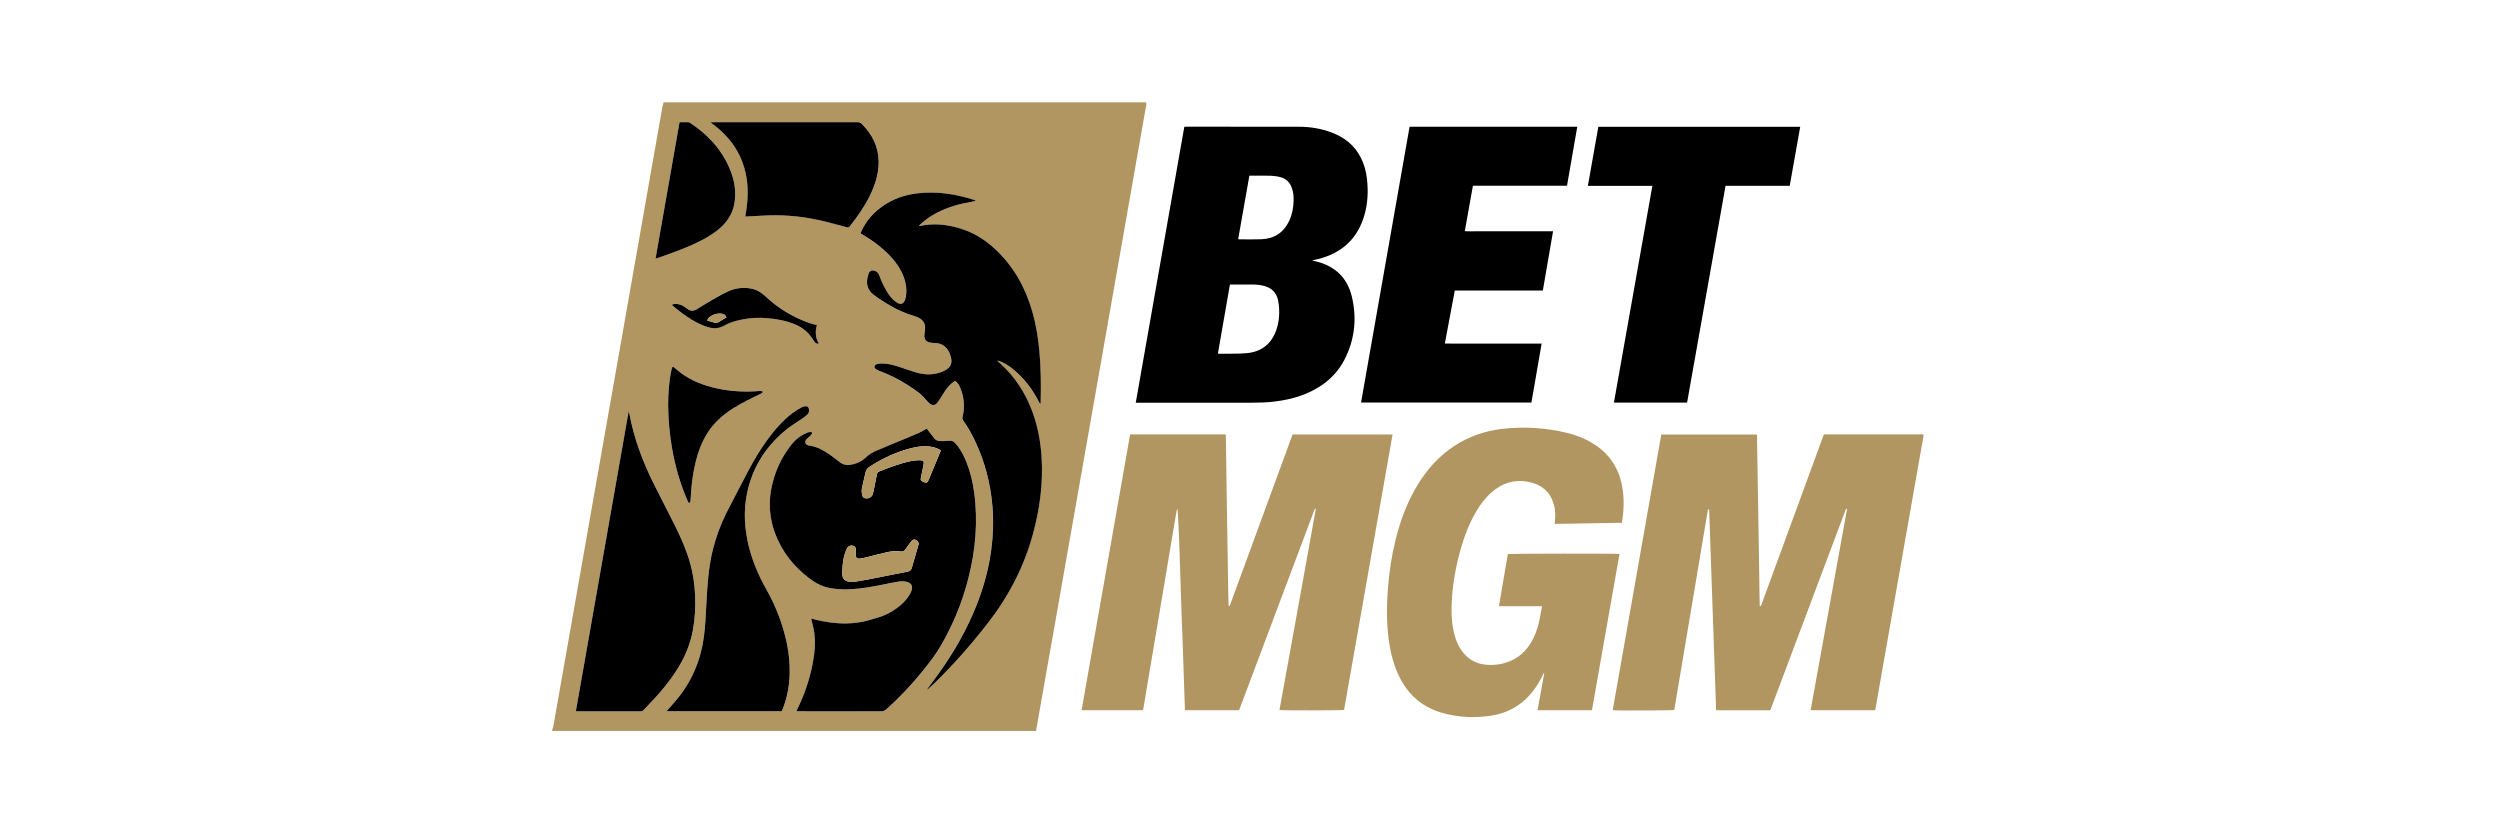 <?xml version="1.0" encoding="UTF-8"?>
<svg id="Warstwa_1" xmlns="http://www.w3.org/2000/svg" width="600" height="200" viewBox="0 0 600 200">
  <defs>
    <style>
      .cls-1 {
        fill: #b19661;
      }
    </style>
  </defs>
  <path class="cls-1" d="M275.07,24.56c.02.17.08.35.05.52-.9,5.13-1.81,10.26-2.71,15.38-1.04,5.89-2.07,11.78-3.1,17.67-.99,5.65-2,11.3-2.99,16.95-.8,4.53-1.59,9.06-2.38,13.58-.88,4.97-1.76,9.93-2.63,14.9-.88,4.97-1.74,9.94-2.62,14.91-.87,4.97-1.76,9.93-2.63,14.9-.84,4.75-1.66,9.5-2.5,14.24-.88,4.97-1.76,9.93-2.64,14.9-.74,4.21-1.48,8.41-2.22,12.62-.02.1-.01.2-.01.3h-116.18c0-.08,0-.16,0-.24.08-.22.2-.44.25-.67.4-2.18.78-4.37,1.16-6.55.71-4.03,1.42-8.05,2.13-12.08.8-4.53,1.59-9.05,2.39-13.58.75-4.27,1.5-8.53,2.25-12.8.75-4.27,1.5-8.53,2.25-12.8.76-4.31,1.52-8.61,2.28-12.92.71-4.03,1.42-8.05,2.13-12.08.71-4.05,1.43-8.09,2.14-12.14.71-4.05,1.42-8.09,2.13-12.14.75-4.27,1.51-8.53,2.26-12.8.79-4.51,1.58-9.02,2.37-13.52.88-5.03,1.77-10.06,2.66-15.08.09-.5.23-.98.35-1.47,38.61,0,77.21,0,115.82,0ZM194.68,148.48c.05.22.09.37.13.52.21.91.47,1.81.6,2.74.37,2.63.1,5.24-.42,7.82-.73,3.63-1.9,7.11-3.53,10.44-.1.21-.19.42-.32.72h.84c6.5,0,12.99,0,19.49.01.53,0,.92-.16,1.3-.51,3.01-2.73,5.8-5.65,8.37-8.8,1.66-2.04,3.3-4.1,4.62-6.37,2.96-5.07,5.18-10.46,6.63-16.16,1.74-6.85,2.37-13.78,1.4-20.81-.34-2.45-.9-4.84-1.83-7.14-.58-1.44-1.27-2.82-2.24-4.04-.88-1.11-1.13-1.2-2.55-1.07-.52.05-1.06.05-1.58.04-.53-.02-.99-.23-1.33-.64-.41-.5-.81-1.01-1.21-1.53-.21-.27-.41-.55-.6-.82-.65.35-1.24.72-1.87,1-1.11.5-2.25.96-3.37,1.43-2.29.96-4.59,1.9-6.87,2.87-.94.4-1.82.93-2.56,1.64-1.07,1.03-2.38,1.54-3.81,1.77-.79.13-1.54-.06-2.21-.51-.27-.18-.52-.39-.78-.59-.67-.5-1.31-1.03-2.01-1.5-1.43-.96-2.91-1.8-4.66-2.02-.12-.02-.23-.07-.35-.09-.74-.17-.86-.91-.41-1.43.21-.24.49-.43.72-.65.2-.2.41-.4.57-.63.17-.24.07-.47-.22-.47-.29,0-.61.04-.88.15-1.47.62-2.72,1.55-3.72,2.79-1.88,2.34-3.26,4.96-4.18,7.82-1.48,4.61-1.47,9.21.27,13.76,1.63,4.26,4.37,7.69,7.96,10.46,1.26.98,2.6,1.82,4.17,2.24,1.93.52,3.89.61,5.87.51,2.67-.14,5.29-.62,7.9-1.14,1.2-.24,2.39-.48,3.59-.69.66-.11,1.34-.12,2,.04,1.15.28,1.57,1.04,1.16,2.16-.14.4-.34.78-.58,1.14-1.3,2.01-3.17,3.36-5.26,4.43-1.29.66-2.71.99-4.09,1.41-1.9.58-3.85.85-5.84.86-2.58.02-5.11-.38-7.6-1-.21-.05-.42-.09-.7-.15ZM222.49,165.43s.05.06.08.09c.55-.51,1.11-1,1.65-1.52,4.59-4.47,8.8-9.26,12.74-14.31,5.06-6.49,8.78-13.63,10.95-21.58,1.64-6.03,2.44-12.16,2.05-18.42-.23-3.74-.92-7.38-2.22-10.9-1.63-4.41-4.09-8.26-7.59-11.44-.28-.25-.56-.51-.84-.76.24-.02.43.03.61.11,1.09.43,2.08,1.03,2.99,1.76,2.74,2.18,4.82,4.89,6.4,7.99.09.18.19.36.28.54.13-.16.15-.27.15-.39.09-4.07.07-8.14-.3-12.2-.3-3.29-.82-6.54-1.74-9.71-1.68-5.81-4.54-10.91-9.04-15.03-2.5-2.29-5.33-4-8.61-4.93-3.02-.86-6.06-1.19-9.16-.5-.08.02-.17,0-.25,0-.02-.04-.04-.08-.06-.12.19-.17.39-.35.58-.52,1.1-.97,2.31-1.8,3.62-2.48,2.74-1.42,5.67-2.22,8.7-2.73.22-.04.45-.08.67-.13-.09-.14-.18-.19-.27-.22-4.42-1.42-8.92-2.16-13.59-1.63-2.63.3-5.1,1.02-7.37,2.38-2.41,1.44-4.38,3.31-5.74,5.78-.25.46-.45.94-.69,1.44.21.13.36.23.51.32,1.67.95,3.23,2.06,4.68,3.31,1.83,1.58,3.46,3.34,4.58,5.5.99,1.9,1.5,3.91,1.13,6.07-.06.36-.16.72-.32,1.04-.32.67-.84.87-1.51.56-.38-.18-.74-.43-1.05-.71-.73-.63-1.27-1.43-1.76-2.25-.7-1.18-1.26-2.42-1.73-3.7-.23-.64-.65-1.07-1.34-1.2-.59-.11-1.05.15-1.24.71-.1.29-.18.58-.24.88-.38,1.68.02,3.11,1.4,4.2.65.51,1.35.98,2.05,1.43,2.42,1.56,4.95,2.89,7.74,3.69.45.13.89.31,1.29.55.94.56,1.4,1.39,1.31,2.5-.04.51-.11,1.01-.16,1.52-.08,1.03.37,1.63,1.39,1.81.44.08.89.11,1.34.12.97.03,1.78.4,2.44,1.09.72.74,1.08,1.65,1.27,2.66.22,1.18-.24,2.06-1.21,2.64-.6.36-1.28.64-1.96.82-1.77.47-3.56.35-5.3-.17-1.46-.44-2.9-.96-4.35-1.43-1.3-.42-2.62-.75-4.01-.7-.36.01-.74.05-1.08.16-.62.19-.72.76-.21,1.15.3.23.67.39,1.02.52,3.14,1.15,6,2.8,8.73,4.72.85.6,1.62,1.3,2.28,2.11.23.28.48.55.76.8.82.72,1.47.67,2.11-.2.43-.59.81-1.22,1.2-1.84.55-.88,1.11-1.76,1.89-2.46.33-.29.69-.55,1.05-.83.65.47.98,1.08,1.25,1.71.94,2.25,1.14,4.57.56,6.93-.09.37-.05.64.18.95,1.05,1.46,1.92,3.02,2.7,4.63,2.43,5.04,3.83,10.36,4.29,15.94.29,3.55.17,7.08-.31,10.59-.62,4.5-1.82,8.84-3.48,13.06-2.34,5.92-5.48,11.4-9.19,16.56-.89,1.24-1.82,2.45-2.72,3.68ZM138.21,170.67c.22.02.38.05.54.05,4.99,0,9.98,0,14.96,0,.31,0,.54-.08.75-.31.82-.88,1.67-1.73,2.48-2.61,1.94-2.1,3.74-4.3,5.3-6.69,1.96-3.02,3.4-6.25,4.05-9.81.51-2.79.67-5.61.54-8.45-.12-2.61-.48-5.18-1.19-7.7-.87-3.07-2.14-5.97-3.55-8.82-1.67-3.37-3.42-6.71-5.11-10.07-2.7-5.39-4.81-10.99-5.92-16.94-.02-.12-.09-.24-.19-.49-4.23,24.03-8.44,47.91-12.65,71.84ZM159.94,170.72c.35,0,.57,0,.79,0,8.73,0,17.47,0,26.2,0,.71,0,.66.13.96-.65,1.48-3.82,1.87-7.77,1.51-11.82-.22-2.46-.71-4.87-1.42-7.23-1-3.33-2.34-6.51-4.05-9.53-2.11-3.72-3.72-7.64-4.56-11.86-.69-3.42-.85-6.86-.25-10.31,1.09-6.33,4.15-11.54,9-15.72,1.38-1.19,2.9-2.16,4.43-3.14.42-.27.82-.6,1.19-.94.37-.35.52-.82.41-1.34-.11-.49-.37-.72-.86-.67-.31.03-.64.13-.92.28-1.48.76-2.78,1.76-3.99,2.9-2.17,2.06-3.98,4.41-5.62,6.9-1.54,2.33-2.86,4.79-4.14,7.27-1.43,2.77-2.91,5.5-4.3,8.29-1.38,2.77-2.45,5.68-3.21,8.69-1.08,4.25-1.33,8.59-1.57,12.94-.15,2.7-.25,5.4-.61,8.09-.77,5.69-2.93,10.77-6.63,15.17-.73.87-1.5,1.71-2.36,2.69ZM178.88,51.94c.25,0,.41,0,.57,0,1.71-.09,3.41-.21,5.12-.26,4.48-.14,8.89.36,13.24,1.43,1.82.45,3.62.93,5.43,1.42.33.09.53.04.73-.23.49-.67,1.03-1.31,1.52-1.99,1.67-2.27,3.13-4.66,4.16-7.3.8-2.04,1.29-4.16,1.24-6.37-.07-3.53-1.56-6.43-4.01-8.89-.32-.33-.67-.44-1.13-.44-3.72.02-7.45,0-11.17,0-7.73,0-15.47,0-23.2,0-.23,0-.46.01-.82.02.22.19.32.29.42.37,1.09.79,2.1,1.67,3.04,2.64,2.47,2.54,4.11,5.54,4.91,8.99.64,2.77.66,5.56.31,8.37-.09.72-.22,1.44-.34,2.23ZM163.1,29.33c-1.92,10.93-3.84,21.79-5.76,32.73.28-.08.45-.12.62-.18.52-.18,1.04-.36,1.55-.55,2.97-1.07,5.93-2.15,8.74-3.59,1.84-.94,3.58-2.02,5.06-3.47,1.68-1.65,2.75-3.62,3.04-5.97.28-2.3-.02-4.55-.79-6.73-1.86-5.21-5.38-9.08-9.92-12.1-.13-.08-.3-.15-.45-.15-.67-.02-1.34,0-2.08,0ZM160.35,97.28c.04,3.49.36,7.05.99,10.58.75,4.2,1.93,8.28,3.63,12.2.07.17.14.34.25.49.13.17.35.14.44-.06.04-.09.05-.2.06-.3.04-.63.08-1.26.13-1.89.17-2.52.5-5.02,1.11-7.47.58-2.34,1.38-4.6,2.66-6.66,1.63-2.64,3.86-4.65,6.47-6.27,2.01-1.25,4.13-2.29,6.26-3.3.18-.09.38-.16.54-.28.08-.06.16-.21.15-.29-.02-.08-.16-.18-.26-.19-.2-.03-.41,0-.61,0-3.41.27-6.79.09-10.14-.64-3.09-.68-6.01-1.78-8.58-3.67-.56-.41-1.07-.88-1.6-1.32-.32-.26-.5-.21-.62.17-.03.1-.04.2-.06.3-.62,2.8-.8,5.63-.82,8.59ZM196.06,78.02c-.66-.18-1.27-.32-1.86-.52-3.99-1.41-7.53-3.56-10.6-6.47-.99-.94-2.12-1.57-3.46-1.8-1.97-.34-3.85-.05-5.65.8-.88.42-1.75.88-2.59,1.37-1.6.93-3.2,1.87-4.77,2.85-.72.45-1.38.4-2.05-.04-.24-.16-.46-.33-.69-.5-.53-.4-1.12-.66-1.78-.74-.45-.06-.9-.07-1.37.16.1.11.14.17.2.22,1.45,1.26,2.97,2.41,4.62,3.4,1.19.72,2.42,1.33,3.76,1.73,1.36.42,2.65.41,3.94-.32,1.3-.73,2.73-1.15,4.19-1.46,2.05-.43,4.11-.53,6.19-.35,2.26.19,4.48.59,6.58,1.46,1.77.74,3.24,1.85,4.28,3.5.17.28.36.54.55.81.22.31.52.43.97.32-.87-1.41-.91-2.9-.47-4.43Z"/>
  <path class="cls-1" d="M461.63,104.83c-.12.61-.24,1.23-.35,1.84-1.22,6.93-2.44,13.86-3.66,20.79-1.38,7.85-2.77,15.71-4.15,23.56-1.11,6.33-2.22,12.66-3.34,18.99-.02.14-.07.27-.11.44h-15.47c2.92-16.13,5.84-32.23,8.76-48.37-.4.07-.39.36-.47.56-.84,2.21-1.66,4.42-2.49,6.63-5.08,13.52-10.16,27.04-15.24,40.56-.08.21-.16.41-.25.63h-12.99c-.56-16.09-1.12-32.17-1.68-48.3-.33.12-.32.34-.35.52-.21,1.24-.42,2.49-.63,3.73-.64,3.79-1.28,7.58-1.91,11.37-.59,3.49-1.17,6.98-1.76,10.47-.71,4.23-1.42,8.47-2.13,12.7-.51,3.05-1.02,6.1-1.54,9.15-.02.1-.04.2-.06.29-.45.13-13.58.18-14.64.06-.01-.01-.03-.03-.04-.04-.01-.02-.03-.04-.03-.05,0-.12.01-.24.03-.36,3.86-21.89,7.71-43.79,11.58-65.72h22.96c.04,2.33.08,4.62.12,6.92.04,2.28.07,4.56.11,6.84.04,2.3.08,4.6.11,6.9.04,2.28.07,4.56.11,6.84.04,2.3.06,4.6.11,6.9.05,2.26.02,4.53.11,6.8.13-.01.15-.01.17-.02.02,0,.04,0,.05-.02.03-.03.05-.06.08-.09.01-.02.02-.04.03-.05,0-.02.01-.04.02-.06.02-.04.03-.07.05-.11,4.98-13.58,9.96-27.16,14.94-40.74,0-.02.02-.03.03-.05.01-.02.02-.03.07-.09h.69c7.47,0,14.95,0,22.42,0,.24,0,.49-.01.73-.02v.61Z"/>
  <path class="cls-1" d="M271.22,104.25h22.94c.02.29.05.56.05.84.07,4.58.13,9.16.2,13.74.12,7.78.24,15.55.37,23.33.02.96.04,1.91.07,2.87,0,.14.03.27.05.43.28,0,.3-.21.35-.37.49-1.32.97-2.63,1.45-3.95,4.43-12.09,8.86-24.18,13.3-36.27.07-.19.14-.38.23-.6h23.99c-3.88,22.07-7.76,44.1-11.64,66.11-.48.13-14.79.16-15.51.02.97-5.36,1.95-10.71,2.92-16.07.98-5.38,1.96-10.77,2.92-16.15.96-5.35,1.95-10.7,2.91-16.16-.37.16-.39.4-.46.6-1.13,2.99-2.25,5.98-3.37,8.97-4.79,12.76-9.59,25.52-14.38,38.27-.07.19-.15.37-.24.59h-12.98c-.18-5.4-.36-10.77-.55-16.13-.19-5.35-.41-10.7-.56-16.05-.18-6.51-.54-15.7-.71-16.16-.07.18-.15.29-.17.41-.32,1.86-.64,3.73-.95,5.59-.59,3.51-1.17,7.02-1.76,10.53-.55,3.29-1.11,6.58-1.66,9.87-.72,4.27-1.44,8.55-2.16,12.82-.47,2.79-.93,5.58-1.4,8.37-.04.24-.09.48-.15.75h-14.74c3.89-22.07,7.77-44.11,11.65-66.2Z"/>
  <path d="M315.04,62.55c.41.1.83.19,1.24.3,4.3,1.18,7.08,3.93,8.14,8.25,1.22,4.99.79,9.88-1.41,14.54-2.01,4.28-5.39,7.13-9.72,8.9-2.45,1-5,1.56-7.62,1.86-1.82.21-3.65.25-5.49.25-8.92,0-17.84,0-26.75,0h-.85c3.89-22.11,7.77-44.14,11.65-66.2.16-.02.29-.05.43-.05,9.02,0,18.04-.01,27.06.02,2.68,0,5.31.42,7.84,1.37,3.05,1.14,5.47,3.02,6.99,5.96.84,1.63,1.32,3.37,1.52,5.18.32,2.88.22,5.74-.57,8.54-1.61,5.76-5.4,9.26-11.16,10.71-.43.11-.87.19-1.31.28,0,.03,0,.06,0,.09ZM295.18,68.3c-.97,5.56-1.92,11.05-2.88,16.53.12.04.16.06.2.06,2.24-.03,4.48.07,6.7-.13,3.53-.31,5.95-2.21,7.13-5.6.55-1.59.74-3.25.67-4.93-.03-.77-.12-1.54-.29-2.29-.39-1.69-1.48-2.77-3.13-3.26-.94-.28-1.91-.39-2.89-.39-1.55,0-3.09,0-4.64,0-.26,0-.53,0-.86,0ZM297.15,57.39c.15.02.25.05.34.05,1.75,0,3.5.05,5.25-.02,3.1-.13,5.35-1.61,6.68-4.44.72-1.54,1.01-3.17,1.05-4.85.03-1.02-.08-2.03-.42-3-.46-1.32-1.35-2.23-2.69-2.6-.76-.21-1.55-.32-2.34-.35-1.4-.05-2.81-.02-4.21-.02-.3,0-.61,0-.96,0-.9,5.09-1.79,10.15-2.69,15.23Z"/>
  <path class="cls-1" d="M389.26,125.47c-5.39.09-10.73.18-16.14.27.04-.5.07-.93.11-1.37.09-1.17-.02-2.32-.35-3.44-.86-2.89-2.84-4.58-5.74-5.22-3.45-.75-6.49.11-9.13,2.42-1.53,1.34-2.74,2.95-3.76,4.7-1.66,2.83-2.81,5.86-3.7,9.01-1.27,4.48-2.04,9.05-2.17,13.71-.06,2.35.1,4.68.74,6.96.36,1.28.87,2.5,1.64,3.59,1.43,2.04,3.39,3.2,5.86,3.43,2.12.19,4.18-.12,6.14-1.01,2.48-1.12,4.13-3.04,5.3-5.44.81-1.66,1.29-3.42,1.59-5.24.13-.76.29-1.52.45-2.35h-10.35c.72-4.22,1.43-8.37,2.13-12.5.47-.14,26.07-.17,26.8-.03-2.2,12.49-4.4,24.98-6.61,37.49h-13.06c.54-3,1.08-5.96,1.62-8.92-.03-.01-.07-.02-.1-.03-.09.18-.19.35-.27.53-1.2,2.49-2.74,4.71-4.9,6.47-2.14,1.74-4.59,2.79-7.29,3.23-4.03.65-8.04.47-11.97-.65-4.76-1.36-8.16-4.34-10.32-8.78-1.16-2.38-1.86-4.9-2.29-7.5-.72-4.39-.73-8.79-.41-13.21.29-4.09.89-8.13,1.88-12.11,1.14-4.58,2.77-8.98,5.23-13.04,2.32-3.83,5.25-7.1,9.04-9.53,3.36-2.16,7.04-3.44,11-3.94,5.28-.66,10.52-.34,15.7.88,2.31.55,4.5,1.4,6.52,2.67,3.83,2.4,6.08,5.85,6.88,10.28.52,2.86.4,5.71-.06,8.67Z"/>
  <path d="M372.73,55.53c-.82,4.78-1.63,9.46-2.45,14.2h-21.13c-.8,4.25-1.58,8.44-2.39,12.72,1.98.03,3.9,0,5.82.01,1.93,0,3.87,0,5.8,0h11.61c-.82,4.75-1.63,9.43-2.45,14.15h-40.89c3.89-22.08,7.77-44.12,11.65-66.19h40.24c-.82,4.73-1.64,9.42-2.46,14.15h-22.58c-.65,3.63-1.29,7.23-1.95,10.91.8.07,1.56.03,2.32.03.79,0,1.59,0,2.38,0h14.05c.77,0,1.54,0,2.42,0Z"/>
  <path d="M432.05,30.44c-.84,4.75-1.68,9.43-2.52,14.16h-15.4c-3.08,17.37-6.15,34.68-9.23,52.03h-17.56c3.07-17.33,6.14-34.64,9.23-52.02h-15.48c.83-4.77,1.68-9.45,2.51-14.17h48.45Z"/>
  <path d="M194.68,148.48c.28.06.49.1.7.15,2.5.63,5.02,1.02,7.6,1,1.98-.02,3.93-.28,5.84-.86,1.38-.42,2.8-.75,4.09-1.41,2.09-1.07,3.96-2.42,5.26-4.43.23-.36.43-.74.58-1.14.41-1.12-.01-1.87-1.16-2.16-.67-.16-1.34-.15-2-.04-1.2.2-2.4.45-3.59.69-2.61.53-5.23,1.01-7.9,1.14-1.98.1-3.95,0-5.87-.51-1.56-.42-2.91-1.26-4.17-2.24-3.59-2.77-6.33-6.2-7.96-10.46-1.74-4.55-1.75-9.15-.27-13.76.91-2.86,2.3-5.47,4.18-7.82,1-1.25,2.25-2.17,3.72-2.79.27-.11.59-.16.88-.15.29,0,.38.23.22.47-.16.23-.37.43-.57.63-.23.23-.51.41-.72.65-.45.51-.33,1.26.41,1.43.12.03.23.08.35.09,1.75.22,3.23,1.06,4.66,2.02.69.46,1.34.99,2.01,1.5.26.2.51.41.78.59.67.45,1.42.63,2.21.51,1.43-.23,2.74-.74,3.81-1.77.74-.72,1.62-1.24,2.56-1.64,2.28-.98,4.58-1.92,6.87-2.87,1.13-.47,2.26-.92,3.37-1.43.63-.28,1.21-.65,1.87-1,.2.27.39.55.6.82.4.51.8,1.03,1.21,1.53.34.42.8.63,1.33.64.53.02,1.06,0,1.58-.04,1.42-.13,1.67-.03,2.55,1.07.98,1.22,1.66,2.6,2.24,4.04.92,2.3,1.49,4.69,1.83,7.14.97,7.03.35,13.96-1.4,20.81-1.45,5.7-3.67,11.08-6.63,16.16-1.32,2.27-2.97,4.33-4.62,6.37-2.56,3.15-5.36,6.07-8.37,8.8-.38.35-.77.51-1.3.51-6.5-.02-12.99-.01-19.49-.01h-.84c.13-.29.22-.51.32-.72,1.63-3.33,2.8-6.81,3.53-10.44.52-2.59.79-5.19.42-7.82-.13-.92-.4-1.83-.6-2.74-.03-.15-.07-.3-.13-.52ZM202.16,137.01c0,.28-.01.57,0,.85.04.9.41,1.38,1.26,1.66.58.2,1.16.19,1.75.09,1.02-.17,2.05-.33,3.07-.53,3.21-.63,6.42-1.28,9.64-1.91.49-.1.79-.33.93-.83.52-1.86,1.08-3.71,1.62-5.57.11-.37.01-.68-.26-.94-.5-.48-1.04-.46-1.47.09-.49.62-.95,1.27-1.4,1.92-.28.41-.63.6-1.14.52-1.06-.15-2.12-.1-3.16.14-1.63.36-3.24.8-4.86,1.2-.59.14-1.19.3-1.79.37-.63.07-.92-.18-.98-.81-.04-.42,0-.85.02-1.28.03-.67-.31-1.03-.97-1.05-.58-.02-.95.24-1.19.77-.78,1.68-1.02,3.46-1.06,5.29ZM225.81,108.11c-.69-.46-1.38-.7-2.1-.84-1.55-.3-3.08-.16-4.6.19-3.75.88-7.18,2.46-10.4,4.56-.53.35-.85.76-.98,1.38-.27,1.25-.61,2.49-.86,3.74-.1.51-.08,1.06.01,1.57.12.68.62.97,1.31.9.63-.07,1.17-.53,1.33-1.18.12-.49.21-1,.31-1.49.21-1.04.42-2.07.63-3.11.06-.28.15-.52.47-.65,2.54-1,5.08-1.99,7.76-2.54.67-.14,1.37-.19,2.06-.19.9,0,1.07.25.9,1.11-.22,1.08-.43,2.15-.66,3.23-.07.33.01.56.31.71.16.08.32.18.49.24.56.21.82.08,1.04-.47.68-1.65,1.37-3.31,2.06-4.96.3-.71.59-1.42.91-2.2Z"/>
  <path d="M222.49,165.43c.91-1.22,1.83-2.44,2.72-3.68,3.71-5.16,6.85-10.64,9.19-16.56,1.66-4.22,2.87-8.56,3.48-13.06.48-3.52.6-7.05.31-10.59-.46-5.58-1.86-10.89-4.29-15.94-.78-1.62-1.66-3.18-2.7-4.63-.22-.31-.27-.58-.18-.95.57-2.37.37-4.69-.56-6.93-.26-.64-.6-1.24-1.25-1.71-.36.28-.72.53-1.05.83-.78.7-1.34,1.58-1.89,2.46-.39.62-.76,1.25-1.2,1.84-.64.87-1.29.92-2.11.2-.27-.24-.52-.51-.76-.8-.66-.81-1.43-1.51-2.28-2.11-2.72-1.92-5.59-3.57-8.73-4.72-.36-.13-.72-.3-1.02-.52-.51-.38-.4-.95.21-1.15.34-.11.72-.15,1.08-.16,1.38-.04,2.7.28,4.01.7,1.45.47,2.89.99,4.35,1.43,1.74.52,3.53.64,5.3.17.68-.18,1.36-.46,1.96-.82.97-.58,1.43-1.46,1.21-2.64-.19-1-.56-1.92-1.27-2.66-.67-.69-1.48-1.06-2.44-1.09-.45-.01-.9-.04-1.34-.12-1.02-.18-1.47-.78-1.39-1.81.04-.51.11-1.01.16-1.52.09-1.11-.38-1.94-1.31-2.5-.4-.24-.84-.42-1.29-.55-2.79-.79-5.32-2.12-7.74-3.69-.7-.45-1.4-.92-2.05-1.43-1.38-1.08-1.78-2.52-1.4-4.2.07-.3.14-.59.24-.88.2-.56.66-.82,1.24-.71.68.13,1.1.56,1.34,1.2.46,1.29,1.03,2.52,1.73,3.7.49.83,1.03,1.62,1.76,2.25.32.28.67.53,1.05.71.67.31,1.19.11,1.51-.56.15-.33.26-.69.32-1.04.36-2.16-.15-4.17-1.13-6.07-1.12-2.17-2.75-3.92-4.58-5.5-1.45-1.25-3.02-2.35-4.68-3.31-.16-.09-.3-.19-.51-.32.23-.49.44-.98.69-1.44,1.36-2.47,3.33-4.34,5.74-5.78,2.28-1.36,4.75-2.08,7.37-2.38,4.66-.53,9.16.2,13.59,1.63.09.03.18.08.27.22-.22.04-.45.09-.67.13-3.03.5-5.96,1.3-8.7,2.73-1.31.68-2.51,1.5-3.62,2.48-.2.17-.39.35-.58.52.02.04.04.08.06.12.09,0,.17.03.25,0,3.1-.69,6.14-.36,9.16.5,3.28.93,6.11,2.63,8.61,4.93,4.49,4.12,7.36,9.22,9.04,15.03.92,3.18,1.44,6.42,1.74,9.71.37,4.06.39,8.13.3,12.2,0,.12-.02.23-.15.39-.09-.18-.19-.36-.28-.54-1.58-3.11-3.66-5.81-6.4-7.99-.91-.73-1.9-1.33-2.99-1.76-.18-.07-.38-.13-.61-.11.28.25.56.51.84.76,3.49,3.17,5.96,7.03,7.59,11.44,1.3,3.52,1.98,7.17,2.22,10.9.39,6.26-.41,12.38-2.05,18.42-2.16,7.95-5.89,15.1-10.95,21.58-3.94,5.05-8.15,9.85-12.74,14.31-.54.52-1.1,1.02-1.65,1.52-.03-.03-.05-.06-.08-.09Z"/>
  <path d="M138.21,170.67c4.21-23.93,8.42-47.81,12.65-71.84.1.25.17.37.19.49,1.12,5.95,3.22,11.55,5.92,16.94,1.69,3.37,3.44,6.7,5.11,10.07,1.41,2.85,2.68,5.75,3.55,8.82.71,2.52,1.07,5.09,1.19,7.7.13,2.84-.03,5.65-.54,8.45-.65,3.56-2.08,6.79-4.05,9.81-1.56,2.4-3.37,4.6-5.3,6.69-.81.88-1.66,1.73-2.48,2.61-.21.23-.44.31-.75.31-4.99,0-9.98,0-14.96,0-.16,0-.31-.03-.54-.05Z"/>
  <path d="M159.94,170.72c.86-.98,1.63-1.82,2.36-2.69,3.7-4.41,5.86-9.48,6.63-15.17.36-2.69.46-5.39.61-8.09.24-4.35.49-8.69,1.57-12.94.76-3.01,1.82-5.91,3.21-8.69,1.39-2.79,2.88-5.52,4.3-8.29,1.28-2.48,2.6-4.94,4.14-7.27,1.64-2.48,3.45-4.84,5.62-6.9,1.2-1.14,2.51-2.14,3.99-2.9.28-.15.61-.25.92-.28.49-.05.75.18.86.67.12.52-.03.99-.41,1.34-.37.35-.77.67-1.19.94-1.52.98-3.05,1.96-4.43,3.14-4.86,4.18-7.92,9.39-9,15.72-.59,3.45-.43,6.89.25,10.31.85,4.21,2.45,8.13,4.56,11.86,1.71,3.02,3.06,6.2,4.05,9.53.71,2.36,1.21,4.77,1.42,7.23.36,4.05-.03,8.01-1.51,11.82-.3.78-.25.65-.96.65-8.73,0-17.47,0-26.2,0-.22,0-.44,0-.79,0Z"/>
  <path d="M178.88,51.94c.12-.78.25-1.5.34-2.23.35-2.81.33-5.6-.31-8.37-.8-3.45-2.44-6.45-4.91-8.99-.94-.97-1.95-1.85-3.04-2.64-.11-.08-.21-.18-.42-.37.36,0,.59-.02.82-.02,7.73,0,15.47,0,23.2,0,3.72,0,7.45,0,11.17,0,.46,0,.81.11,1.13.44,2.45,2.46,3.94,5.36,4.01,8.89.05,2.21-.44,4.32-1.24,6.37-1.03,2.63-2.49,5.03-4.16,7.3-.49.67-1.03,1.32-1.52,1.99-.2.27-.4.32-.73.23-1.81-.49-3.61-.97-5.43-1.42-4.35-1.07-8.76-1.57-13.24-1.43-1.71.05-3.41.17-5.12.26-.16,0-.32,0-.57,0Z"/>
  <path d="M163.1,29.33c.75,0,1.42,0,2.08,0,.15,0,.32.07.45.15,4.54,3.02,8.06,6.89,9.92,12.1.78,2.17,1.07,4.42.79,6.73-.29,2.35-1.35,4.32-3.04,5.97-1.48,1.45-3.23,2.53-5.06,3.47-2.81,1.44-5.77,2.53-8.74,3.59-.52.19-1.03.37-1.55.55-.16.06-.34.1-.62.18,1.93-10.95,3.84-21.8,5.76-32.73Z"/>
  <path d="M160.35,97.28c.02-2.95.2-5.79.82-8.59.02-.1.03-.2.06-.3.12-.38.3-.43.62-.17.53.44,1.05.91,1.6,1.32,2.57,1.89,5.49,2.99,8.58,3.67,3.34.73,6.73.91,10.14.64.2-.02.41-.03.61,0,.1.01.24.11.26.19.02.08-.06.23-.15.29-.16.12-.36.19-.54.28-2.14,1.01-4.25,2.05-6.26,3.3-2.62,1.62-4.85,3.63-6.47,6.27-1.27,2.07-2.08,4.32-2.66,6.66-.61,2.45-.94,4.95-1.11,7.47-.04.63-.08,1.26-.13,1.89,0,.1-.02.21-.06.3-.09.2-.31.23-.44.06-.11-.15-.18-.32-.25-.49-1.7-3.92-2.88-8-3.63-12.2-.63-3.53-.95-7.09-.99-10.58Z"/>
  <path d="M196.06,78.02c-.44,1.53-.4,3.02.47,4.43-.45.1-.75-.02-.97-.32-.19-.26-.38-.53-.55-.81-1.04-1.64-2.5-2.76-4.28-3.5-2.11-.87-4.33-1.27-6.58-1.46-2.08-.18-4.14-.08-6.19.35-1.46.31-2.9.72-4.19,1.46-1.29.73-2.58.74-3.94.32-1.33-.41-2.57-1.02-3.76-1.73-1.64-.99-3.17-2.14-4.62-3.4-.06-.05-.11-.12-.2-.22.46-.23.92-.22,1.37-.16.66.08,1.25.35,1.78.74.23.17.46.34.69.5.67.44,1.32.49,2.05.04,1.57-.98,3.16-1.92,4.77-2.85.84-.49,1.71-.95,2.59-1.37,1.79-.85,3.68-1.15,5.65-.8,1.34.23,2.47.86,3.46,1.8,3.07,2.91,6.61,5.06,10.6,6.47.59.21,1.21.34,1.86.52ZM169.74,76.97c.5.13,1,.21,1.47.39.57.22,1.04.12,1.53-.22.51-.35,1.06-.65,1.6-.97-.26-.67-.76-.86-1.33-.9-.94-.07-1.81.2-2.59.73-.3.21-.57.46-.68.98Z"/>
  <path class="cls-1" d="M202.16,137.01c.04-1.82.29-3.61,1.06-5.29.24-.53.61-.78,1.19-.77.65.02,1,.39.97,1.05-.02.43-.06.86-.02,1.28.06.63.35.88.98.81.6-.07,1.2-.23,1.79-.37,1.62-.4,3.23-.84,4.86-1.2,1.03-.23,2.1-.28,3.16-.14.51.07.85-.11,1.14-.52.45-.65.91-1.3,1.4-1.92.44-.55.97-.57,1.47-.09.28.26.37.57.26.94-.54,1.85-1.09,3.71-1.62,5.57-.14.5-.45.73-.93.83-3.21.63-6.42,1.28-9.64,1.91-1.02.2-2.04.36-3.07.53-.59.1-1.18.1-1.75-.09-.85-.29-1.22-.77-1.26-1.66-.01-.28,0-.57,0-.85Z"/>
  <path class="cls-1" d="M225.81,108.11c-.32.78-.62,1.49-.91,2.2-.69,1.65-1.38,3.31-2.06,4.96-.23.55-.49.68-1.04.47-.17-.06-.33-.16-.49-.24-.29-.15-.38-.37-.31-.71.23-1.07.44-2.15.66-3.23.17-.86,0-1.11-.9-1.11-.69,0-1.38.06-2.06.19-2.68.55-5.22,1.54-7.76,2.54-.32.13-.41.36-.47.65-.21,1.04-.42,2.07-.63,3.11-.1.5-.19,1-.31,1.49-.16.64-.7,1.11-1.33,1.18-.69.07-1.19-.22-1.31-.9-.09-.51-.11-1.06-.01-1.57.24-1.26.59-2.49.86-3.74.13-.62.45-1.04.98-1.38,3.22-2.1,6.65-3.68,10.4-4.56,1.52-.36,3.05-.5,4.6-.19.72.14,1.41.38,2.1.84Z"/>
  <path class="cls-1" d="M169.74,76.97c.12-.52.38-.77.68-.98.78-.53,1.64-.8,2.59-.73.56.04,1.07.23,1.33.9-.54.32-1.09.62-1.6.97-.49.34-.96.44-1.53.22-.46-.18-.96-.26-1.47-.39Z"/>
</svg>